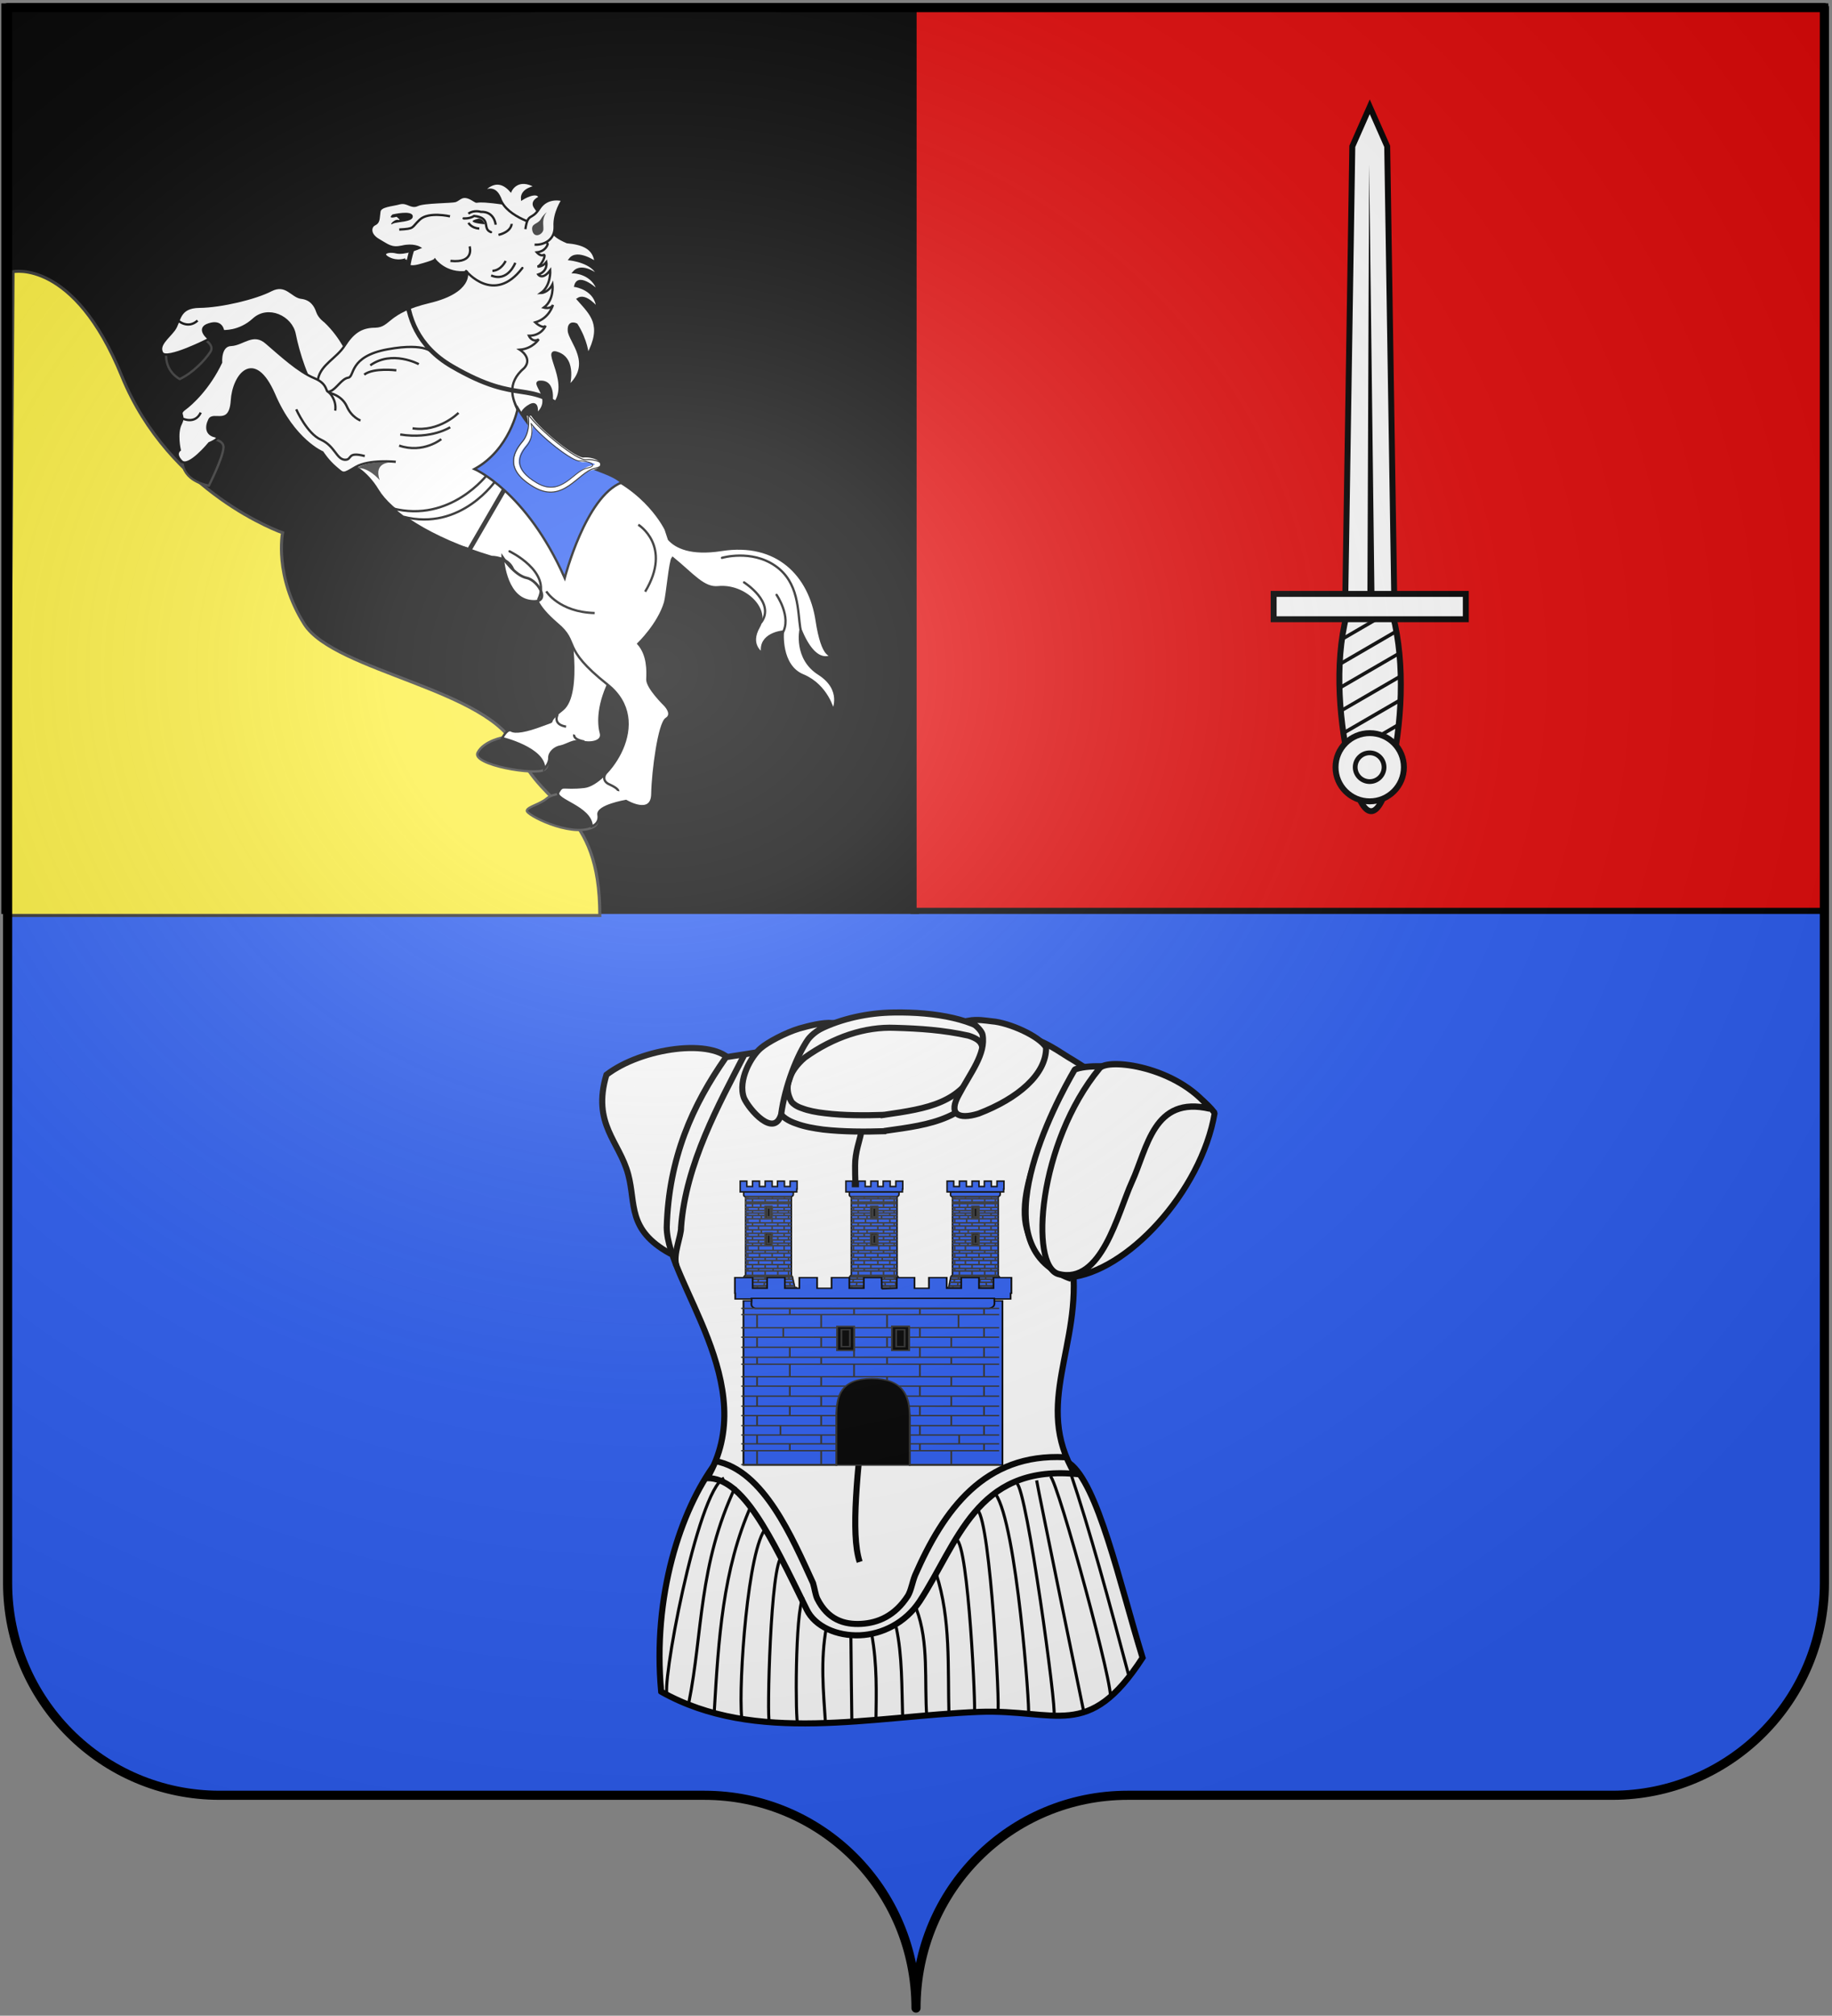 <?xml version="1.0" encoding="UTF-8" standalone="no"?>
<!-- Created with Inkscape (http://www.inkscape.org/) -->

<svg
   xmlns:dc="http://purl.org/dc/elements/1.1/"
   xmlns:cc="http://creativecommons.org/ns#"
   xmlns:rdf="http://www.w3.org/1999/02/22-rdf-syntax-ns#"
   xmlns:svg="http://www.w3.org/2000/svg"
   xmlns="http://www.w3.org/2000/svg"
   xmlns:xlink="http://www.w3.org/1999/xlink"
   version="1.1"
   width="602"
   height="662.1"
   id="svg3045">
  <rect width="100%" height="100%" fill="#808080" stroke="none"/>
  <title
     id="title3385">Blason de Jean-Baptiste-Gabriel Merlin,Baron d'Empire</title>
  <defs
     id="defs3047">
    <linearGradient
       id="linearGradient2893">
      <stop
         id="stop2895"
         style="stop-color:#ffffff;stop-opacity:0.314"
         offset="0" />
      <stop
         id="stop2897"
         style="stop-color:#ffffff;stop-opacity:0.251"
         offset="0.19" />
      <stop
         id="stop2901"
         style="stop-color:#6b6b6b;stop-opacity:0.126"
         offset="0.6" />
      <stop
         id="stop2899"
         style="stop-color:#000000;stop-opacity:0.126"
         offset="1" />
    </linearGradient>
    <radialGradient
       cx="285.2"
       cy="200.4"
       r="300"
       fx="285.2"
       fy="200.4"
       id="radialGradient3092"
       xlink:href="#linearGradient2893"
       gradientUnits="userSpaceOnUse"
       gradientTransform="matrix(1.551,0,0,1.35,-227.9,341.1)" />
  </defs>
  <g
     transform="translate(1,-391.4)"
     id="layer1"
     style="display:inline">
    <path
       d="m 300,1051 c 0,-39 31.2,-69.9 69.6,-69.9 38.5,0 120.8,0 159.2,0 38.5,0 69.7,-31.2 69.7,-69.7 l 0,-517.5 -597,0 0,517.5 c 0,38.5 31.2,69.7 69.65,69.7 38.45,0 120.75,0 159.25,0 38.4,0 69.6,30.9 69.6,69.9 z"
       id="path3365"
       style="fill:#2b5df2;stroke:none" />
    <g
       transform="translate(-36.7,351.2)"
       id="layer1-7">
      <g
         transform="matrix(1.071,0,0,1.071,-248.8,128.7)"
         id="layer8"
         style="stroke:#000000;stroke-width:1.868;stroke-miterlimit:4;stroke-opacity:1;stroke-dasharray:none;display:inline">
        <path
           d="m 451.7,247 c 10.8,-8.3 32.9,-11.4 38.4,-4.1 -19.9,19 -19.5,46.6 -14.8,58.9 l -4.1,0 C 458,294.5 460.8,286.6 458.4,277.6 455.7,267.4 447.2,262.1 451.7,247 z"
           id="path5865"
           style="fill:#ffffff;fill-rule:evenodd;stroke:#000000;stroke-width:1.868;stroke-linecap:butt;stroke-linejoin:miter;stroke-miterlimit:4;stroke-opacity:1;stroke-dasharray:none" />
        <path
           d="m 468.5,436.2 c 29,16.3 64.7,7.5 97.5,6.2 23.9,-0.9 33.5,9.1 50.2,-16.6 -7.1,-23.1 -13.7,-53.4 -22.5,-59.7 l -108.5,0 c -10.8,14.5 -19.4,40.8 -16.7,70.1 z"
           id="path5869"
           style="fill:#ffffff;fill-rule:evenodd;stroke:#000000;stroke-width:1.868;stroke-linecap:butt;stroke-linejoin:miter;stroke-miterlimit:4;stroke-opacity:1;stroke-dasharray:none" />
        <path
           d="m 603.2,247.5 c -8.3,8.9 -31.5,46.8 -8.5,57.3 3,25.3 -12.1,43 0.7,64.6 -30.3,-2.6 -35.9,21.2 -47.6,39.1 -4.4,6.6 -11.5,10.1 -18.3,10.4 -7.1,0.3 -13.8,-2.7 -16.3,-7.8 -11.3,-23.1 -19.6,-40.5 -30.6,-40.4 16.9,-28.6 -12.2,-59.9 -12.4,-76.9 0.6,-21.3 7.9,-37.5 18.2,-52.2 l 24.8,-3.9 12.4,-5.9 c 13.4,-2.2 26.8,-4.5 38.5,0 l 11.7,3.3 c 7.2,0.9 7.4,-0.1 17.6,6.5 3.3,1.9 11.1,7.2 9.8,5.9 z"
           id="path5831"
           style="fill:#ffffff;fill-rule:evenodd;stroke:#000000;stroke-width:1.868;stroke-linecap:butt;stroke-linejoin:miter;stroke-miterlimit:4;stroke-opacity:1;stroke-dasharray:none" />
        <path
           d="m 592.4,364.3 c -24.7,-1.3 -37.2,16.1 -46,36.2 -0.9,2.3 -1.2,4.6 -2.2,6.3 -4,6.2 -9.2,8.3 -14.3,8.6 -5.3,0.3 -10.3,-1.3 -13.5,-7.7 -0.6,-1.3 -0.8,-3.1 -1.3,-4.8 C 508.7,389 500,368.3 485.2,365.5 m -12,-59.9 c -1.2,-3.3 1.5,-9.2 1.4,-11.8 1.4,-19.5 11.8,-38.1 19.4,-52.9 m 105.9,4.1 c -8.1,7.9 -23.2,34.8 -19.2,49.3 1.1,4.1 4,12 13.6,15.3"
           id="path5833"
           style="fill:none;stroke:#000000;stroke-width:1.868;stroke-linecap:butt;stroke-linejoin:miter;stroke-miterlimit:4;stroke-opacity:1;stroke-dasharray:none" />
        <g
           transform="matrix(0.93,0,0,1,40.46,0)"
           id="g5965"
           style="stroke:#000000;stroke-width:1.937;stroke-miterlimit:4;stroke-opacity:1;stroke-dasharray:none">
          <g
             transform="matrix(1.008,0,0,1,-4.367,0)"
             id="g5962"
             style="stroke:#000000;stroke-width:1.93;stroke-miterlimit:4;stroke-opacity:1;stroke-dasharray:none">
            <path
               d="m 596.3,245.4 c 7.1,-2.9 35,0.2 45.8,13.3 -4.4,24.3 -29,49 -47.7,50.4 -29.8,-9.5 -4.2,-53.9 1.9,-63.7 z"
               id="path5938"
               style="fill:#ffffff;fill-rule:evenodd;stroke:#000000;stroke-width:1.93;stroke-linecap:butt;stroke-linejoin:bevel;stroke-miterlimit:4;stroke-opacity:1;stroke-dasharray:none" />
          </g>
          <path
             d="m 604.9,245 c 2.6,-3.2 25.5,-0.7 36.4,12.4 -18.7,-4.1 -20.6,12.1 -25.8,22.6 -4.6,9.4 -10,31.6 -24.2,28.1 -9.6,-2.5 -6.7,-40.2 13.6,-63.1 z"
             id="path5856"
             style="fill:#ffffff;fill-rule:evenodd;stroke:#000000;stroke-width:1.937;stroke-linecap:butt;stroke-linejoin:bevel;stroke-miterlimit:4;stroke-opacity:1;stroke-dasharray:none" />
        </g>
        <path
           d="m 502.9,247.2 c -1,3.4 -0.7,7.2 1.4,10.6 1.2,2.2 3.3,3.4 5.7,4.2 2.4,0.9 5.2,1.4 8.2,1.8 6.1,0.7 13,0.7 18.8,0.5 l 0.1,0 0.1,-0.1 c 7.1,-1 13.5,-1.8 19.2,-4.3 5.7,-2.5 10.5,-6.7 14,-13.9 l 0,0 0,0 c 1.7,-3.8 2.3,-7.2 1.1,-10.1 -6.4,-6 -18.9,-8.2 -31.6,-8 -16.1,0.2 -32.4,7.2 -37,19.3 z M 562.8,235 c 2.5,0.8 3.6,1.7 4,2.8 0.5,1.1 0.5,3 -1,6.1 -2.9,6.2 -6.6,9.3 -11.4,11.4 -4.8,2.1 -10.7,3 -17.6,4 0,0 0,-0.1 -0.1,0 -5.6,0.2 -12.3,0.2 -17.9,-0.5 -2.7,-0.3 -5.2,-0.8 -7,-1.5 -1.9,-0.6 -2.9,-1.5 -3.3,-2 -1.3,-2.3 -1.5,-4.4 -0.8,-6.7 0.7,-2.3 2.3,-4.7 4.9,-6.9 8.8,-6.3 18.5,-9.5 27.7,-9.1 7.4,0.2 14.9,0.7 22.5,2.4 z"
           id="path5850"
           style="fill:#ffffff;fill-opacity:1;fill-rule:evenodd;stroke:#000000;stroke-width:1.868;stroke-linecap:butt;stroke-linejoin:miter;stroke-miterlimit:4;stroke-opacity:1;stroke-dasharray:none" />
        <path
           d="m 521.2,231.1 c -4.4,1.7 -6.5,3.6 -7.6,5 -3.3,4.7 -7.1,14.2 -8.3,23.1 -2.2,7.2 -9.8,-1.5 -11.4,-5.1 -2,-5.5 2.3,-12.9 5.2,-15.3 2.1,-1.8 7.5,-4.7 11.8,-6 2.9,-0.8 6.9,-1.9 10.3,-1.7 z m 41.6,-0.7 c 2.9,1.6 4.2,3.6 4.3,4.3 1.1,5.9 -3.8,11.8 -7.2,18.3 -3.4,6 -0.4,7.9 6,5.9 12,-4.6 20.8,-12 20.7,-20.3 -2.1,-3.5 -11.4,-7.6 -16.6,-8 -1.8,-0.2 -4.5,-0.7 -7.2,-0.2 z"
           id="path5835"
           style="fill:#ffffff;fill-rule:evenodd;stroke:#000000;stroke-width:1.868;stroke-linecap:butt;stroke-linejoin:miter;stroke-miterlimit:4;stroke-opacity:1;stroke-dasharray:none" />
        <path
           d="m 529.8,265 c -0.4,2.2 -1.8,5.7 -1.8,9.8 -0.1,13.9 3.1,35.4 3.8,41.7 1.5,14.1 -1.1,33.3 -1.1,33.3 -1.8,18.3 -4.2,37.8 -1.3,46.6"
           id="path5839"
           style="fill:none;stroke:#000000;stroke-width:1.868;stroke-linecap:butt;stroke-linejoin:miter;stroke-miterlimit:4;stroke-opacity:1;stroke-dasharray:none" />
        <path
           d="m 540.6,416.4 c 1.9,8.7 1.7,18.4 2,28 m 4.2,-33.6 c 3.9,10.4 2.4,22.1 3.2,33.3 m 2.9,-44 c 4.5,13.8 3.5,28.7 3.9,43.3 m 2.3,-53.8 c 3.7,1.3 6,52.9 5.5,53.2 m 1,-62.3 c 4,3.9 6.9,61.9 6.2,61.6 m -0.7,-66.5 c 6.5,9.1 10.6,66.8 10.1,67.2 m -3.6,-70.5 c 3.1,1.7 12.4,70.4 11.4,70.8 m -5.3,-71.7 c 0.7,4.2 14.4,70.7 14.4,70.7 m -10.2,-72 c 2.4,1.8 20.3,67.7 18.3,68.1 m -12.1,-69.1 c 5.9,17.5 11.9,39.6 17.9,62.3 m -78.9,-12.8 c 1.7,9.4 1.4,17.9 1.3,26.4 m -7.7,-26.4 c 0,3.6 0.3,26.4 0.3,26.4 m -7.8,-28.6 c -1.9,10.3 -0.9,19.8 -0.3,29.3 m -6.8,-38.5 c -2.6,4.3 -2.4,38.8 -1.7,38.8 m -4.8,-51.2 c -3.6,1.3 -4.7,50.6 -3.9,50.6 m -1,-59.4 c -5.6,5.9 -8.5,47.5 -7.5,58.1 m 3,-65.2 c -8.9,19.9 -10.1,41.6 -11.4,63.2 m 6.5,-68.8 c -11.4,24.1 -10,44.8 -14.3,66.2 m 10.8,-68.8 c -8.3,3.8 -19.8,66 -17.3,66.9"
           id="path5871"
           style="fill:none;stroke:#000000;stroke-width:0.934;stroke-linecap:butt;stroke-linejoin:miter;stroke-miterlimit:4;stroke-opacity:1;stroke-dasharray:none" />
      </g>
    </g>
    <g
       transform="matrix(0.206,0,0,0.206,109.1,565.1)"
       id="g8335"
       style="stroke-width:2.431;stroke-miterlimit:4;stroke-dasharray:none">
      <g
         transform="matrix(0.504,0,0,0.504,173.3,611.3)"
         id="g7549"
         style="stroke-width:4.824;stroke-miterlimit:4;stroke-dasharray:none">
        <path
           d="m 1290,881.9 0,266.1 -5,5 -7,35 -4,0 0,22 -1,4 1,0 0,2 177,0 0,-2 1,0 -1,-4 0,-22 -5,0 -8,-35 -3,-3 0,-268.1 -145,0 z"
           id="path7551"
           style="fill:#2b5df2;fill-opacity:1;stroke:#000000;stroke-width:4.824;stroke-miterlimit:4;stroke-opacity:1;stroke-dasharray:none" />
        <path
           d="m 1284,884.9 157,0 c 0,9 2,12 -7,15 l -145,0 c -8,-2 -4,-8 -5,-15 z"
           id="path7553"
           style="fill:#2b5df2;fill-opacity:1;stroke:#000000;stroke-width:4.824;stroke-miterlimit:4;stroke-opacity:1;stroke-dasharray:none" />
        <path
           d="m 1273,850.9 0,25 0,0 0,9 179,0 0,-9 1,0 0,-25 -22,0 0,17 -18,0 0,-17 -22,0 0,17 -17,0 0,-17 -22,0 0,17 -18,0 0,-17 -22,0 0,17 -18,0 0,-17 -21,0 z"
           id="path7555"
           style="fill:#2b5df2;fill-opacity:1;stroke:#000000;stroke-width:4.824;stroke-miterlimit:4;stroke-opacity:1;stroke-dasharray:none" />
        <path
           d="m 1290,1070 144,0 m -145,9 146,0 m -146,13 145,0 m -145,10 145,0 m -145,13 145,0 m -145,12 146,0 m -145,8 145,0 m -145,14 145,0 m -150,5 153,0 m -154,7 156,0 m -159,10 161,0 m -162,11 165,0 m -171,6 177,0 m -176,11 177,0 m -177,17 176,0 m -154,-67 -4,5 m 4,7 -2,10 m -3,11 -1,6 m 6,11 0,17 m 0,-89 0,8 m 0,-33 0,13 m 0,-36 0,13 m 34,57 -2,5 m 2,7 -2,10 m -1,11 -1,6 m 4,11 0,17 m 0,-89 0,8 m 0,-33 0,13 m 3,-36 0,13 m -22,43 0,14 m -2,5 -2,7 m 0,10 -2,11 m 6,6 0,11 m 0,-84 0,12 m 0,-35 0,10 m 0,-32 0,9 m 40,56 0,14 m 0,5 -1,7 m -1,10 -2,11 m 4,6 0,11 m 0,-84 0,12 m 0,-35 0,10 m 0,-32 0,9 m 60,70 5,5 m -5,7 3,10 m -3,11 2,6 m -2,11 0,17 m 0,-89 0,8 m 0,-33 0,13 m 0,-36 0,13 m -38,57 3,5 m 0,7 1,10 m 1,11 1,6 m -6,11 0,17 m 3,-89 0,8 m -3,-33 0,13 m 0,-36 0,13 m 52,43 0,14 m 0,5 2,7 m 1,10 3,11 m -6,6 0,11 m 0,-84 0,12 m 0,-35 0,10 m 0,-32 0,9 m -34,56 0,14 m 2,5 2,7 m 0,10 2,11 m -6,6 0,11 m 0,-84 0,12 m -4,-35 0,10 m 4,-32 0,9 m -103,-32 145,0 m -145,-147.1 146,0 m -146,7 146,0 m -146,10 145,0 m -145,5 145,0 m -145,12 145,0 m -145,10 145,0 m -145,8 145,0 m -145,8 146,0 m -145,10 145,0 m -146,13 146,0 m -146,10 146,0 m -146,12.1 145,0 m -145,11 146,0 m -146,10 146,0 m -146,11 146,0 m -138,-137.1 0,7 m 0,10 0,5 m 0,12 0,10 m 0,8 0,8 m 0,10 0,13 m 0,10 0,12.1 m 0,11 0,10 m 0,11 0,10 m 0,7 0,15 m 34,-169.1 0,7 m 0,10 0,5 m 0,12 0,10 m 0,8 0,8 m 4,10 0,13 m -4,10 0,12.1 m 0,11 0,10 m 0,11 0,10 m 0,7 0,15 m -19,-162.1 0,10 m 0,5 0,12 m 0,10 0,8 m 0,8 0,10 m 0,13 0,10 m 0,12.1 0,11 m 0,10 0,11 m 0,10 0,7 m 40,-147.1 0,10 m -14,5 0,12 m 14,10 0,8 m -12,8 0,10 m 12,13 0,10 m -12,12.1 0,11 m 12,10 0,11 m -13,10 0,7 m 74,-154.1 0,7 m -1,10 0,5 m 0,12 0,10 m 0,8 0,8 m 0,10 0,13 m 0,10 0,12.1 m 0,11 0,10 m 0,11 0,10 m 0,7 0,15 m -37,-169.1 0,7 m -1,10 0,5 m 0,12 0,10 m 0,8 0,8 m 0,10 0,13 m 0,10 0,12.1 m 0,11 0,10 m 0,11 0,10 m 3,7 0,15 m 49,-162.1 0,10 m 0,5 0,12 m 0,10 0,8 m 0,8 0,10 m 0,13 0,10 m 0,12.1 0,11 m 0,10 0,11 m 0,10 0,7 m -34,-147.1 0,10 m 0,5 0,12 m 0,10 0,8 m -6,8 0,10 m 6,13 0,10 m 0,12.1 0,11 m 0,10 0,11 m 0,10 0,7 m -102,1 144,0"
           id="path7557"
           style="fill:#fffffd;fill-opacity:1;fill-rule:evenodd;stroke:#313131;stroke-width:4.824;stroke-linecap:butt;stroke-linejoin:miter;stroke-miterlimit:4;stroke-opacity:1;stroke-dasharray:none" />
        <path
           d="m 1352,930.9 0,38 21,0 0,-38 -21,0 z"
           id="path7559"
           style="fill:#000000;fill-opacity:1;stroke:#313131;stroke-width:4.824;stroke-miterlimit:4;stroke-opacity:1;stroke-dasharray:none" />
        <path
           d="m 1352,930.9 0,38 21,0 0,-38 -21,0 z m 6,5 10,0 0,28 -10,0 0,-28 z"
           id="path7561"
           style="fill:#000000;fill-opacity:1;stroke:#313131;stroke-width:4.824;stroke-miterlimit:4;stroke-opacity:1;stroke-dasharray:none" />
        <path
           d="m 1352,1015 0,39 21,0 0,-39 -21,0 z"
           id="path7563"
           style="fill:#000000;fill-opacity:1;stroke:#313131;stroke-width:4.824;stroke-miterlimit:4;stroke-opacity:1;stroke-dasharray:none" />
        <path
           d="m 1352,1015 0,39 21,0 0,-39 -21,0 z m 6,6 10,0 0,27 -10,0 0,-27 z"
           id="path7565"
           style="fill:#000000;fill-opacity:1;stroke:#313131;stroke-width:4.824;stroke-miterlimit:4;stroke-opacity:1;stroke-dasharray:none" />
      </g>
      <g
         transform="matrix(0.504,0,0,0.504,4.7,611.3)"
         id="g7531"
         style="stroke-width:4.824;stroke-miterlimit:4;stroke-dasharray:none">
        <path
           d="m 1290,881.9 0,266.1 -5,5 -7,35 -4,0 0,22 -1,4 1,0 0,2 177,0 0,-2 1,0 -1,-4 0,-22 -5,0 -8,-35 -3,-3 0,-268.1 -145,0 z"
           id="path7533"
           style="fill:#2b5df2;fill-opacity:1;stroke:#000000;stroke-width:4.824;stroke-miterlimit:4;stroke-opacity:1;stroke-dasharray:none" />
        <path
           d="m 1284,884.9 157,0 c 0,9 2,12 -7,15 l -145,0 c -8,-2 -4,-8 -5,-15 z"
           id="path7535"
           style="fill:#2b5df2;fill-opacity:1;stroke:#000000;stroke-width:4.824;stroke-miterlimit:4;stroke-opacity:1;stroke-dasharray:none" />
        <path
           d="m 1273,850.9 0,25 0,0 0,9 179,0 0,-9 1,0 0,-25 -22,0 0,17 -18,0 0,-17 -22,0 0,17 -17,0 0,-17 -22,0 0,17 -18,0 0,-17 -22,0 0,17 -18,0 0,-17 -21,0 z"
           id="path7537"
           style="fill:#2b5df2;fill-opacity:1;stroke:#000000;stroke-width:4.824;stroke-miterlimit:4;stroke-opacity:1;stroke-dasharray:none" />
        <path
           d="m 1290,1070 144,0 m -145,9 146,0 m -146,13 145,0 m -145,10 145,0 m -145,13 145,0 m -145,12 146,0 m -145,8 145,0 m -145,14 145,0 m -150,5 153,0 m -154,7 156,0 m -159,10 161,0 m -162,11 165,0 m -171,6 177,0 m -176,11 177,0 m -177,17 176,0 m -154,-67 -4,5 m 4,7 -2,10 m -3,11 -1,6 m 6,11 0,17 m 0,-89 0,8 m 0,-33 0,13 m 0,-36 0,13 m 34,57 -2,5 m 2,7 -2,10 m -1,11 -1,6 m 4,11 0,17 m 0,-89 0,8 m 0,-33 0,13 m 3,-36 0,13 m -22,43 0,14 m -2,5 -2,7 m 0,10 -2,11 m 6,6 0,11 m 0,-84 0,12 m 0,-35 0,10 m 0,-32 0,9 m 40,56 0,14 m 0,5 -1,7 m -1,10 -2,11 m 4,6 0,11 m 0,-84 0,12 m 0,-35 0,10 m 0,-32 0,9 m 60,70 5,5 m -5,7 3,10 m -3,11 2,6 m -2,11 0,17 m 0,-89 0,8 m 0,-33 0,13 m 0,-36 0,13 m -38,57 3,5 m 0,7 1,10 m 1,11 1,6 m -6,11 0,17 m 3,-89 0,8 m -3,-33 0,13 m 0,-36 0,13 m 52,43 0,14 m 0,5 2,7 m 1,10 3,11 m -6,6 0,11 m 0,-84 0,12 m 0,-35 0,10 m 0,-32 0,9 m -34,56 0,14 m 2,5 2,7 m 0,10 2,11 m -6,6 0,11 m 0,-84 0,12 m -4,-35 0,10 m 4,-32 0,9 m -103,-32 145,0 m -145,-147.1 146,0 m -146,7 146,0 m -146,10 145,0 m -145,5 145,0 m -145,12 145,0 m -145,10 145,0 m -145,8 145,0 m -145,8 146,0 m -145,10 145,0 m -146,13 146,0 m -146,10 146,0 m -146,12.1 145,0 m -145,11 146,0 m -146,10 146,0 m -146,11 146,0 m -138,-137.1 0,7 m 0,10 0,5 m 0,12 0,10 m 0,8 0,8 m 0,10 0,13 m 0,10 0,12.1 m 0,11 0,10 m 0,11 0,10 m 0,7 0,15 m 34,-169.1 0,7 m 0,10 0,5 m 0,12 0,10 m 0,8 0,8 m 4,10 0,13 m -4,10 0,12.1 m 0,11 0,10 m 0,11 0,10 m 0,7 0,15 m -19,-162.1 0,10 m 0,5 0,12 m 0,10 0,8 m 0,8 0,10 m 0,13 0,10 m 0,12.1 0,11 m 0,10 0,11 m 0,10 0,7 m 40,-147.1 0,10 m -14,5 0,12 m 14,10 0,8 m -12,8 0,10 m 12,13 0,10 m -12,12.1 0,11 m 12,10 0,11 m -13,10 0,7 m 74,-154.1 0,7 m -1,10 0,5 m 0,12 0,10 m 0,8 0,8 m 0,10 0,13 m 0,10 0,12.1 m 0,11 0,10 m 0,11 0,10 m 0,7 0,15 m -37,-169.1 0,7 m -1,10 0,5 m 0,12 0,10 m 0,8 0,8 m 0,10 0,13 m 0,10 0,12.1 m 0,11 0,10 m 0,11 0,10 m 3,7 0,15 m 49,-162.1 0,10 m 0,5 0,12 m 0,10 0,8 m 0,8 0,10 m 0,13 0,10 m 0,12.1 0,11 m 0,10 0,11 m 0,10 0,7 m -34,-147.1 0,10 m 0,5 0,12 m 0,10 0,8 m -6,8 0,10 m 6,13 0,10 m 0,12.1 0,11 m 0,10 0,11 m 0,10 0,7 m -102,1 144,0"
           id="path7539"
           style="fill:#fffffd;fill-opacity:1;fill-rule:evenodd;stroke:#313131;stroke-width:4.824;stroke-linecap:butt;stroke-linejoin:miter;stroke-miterlimit:4;stroke-opacity:1;stroke-dasharray:none" />
        <path
           d="m 1352,930.9 0,38 21,0 0,-38 -21,0 z"
           id="path7541"
           style="fill:#000000;fill-opacity:1;stroke:#313131;stroke-width:4.824;stroke-miterlimit:4;stroke-opacity:1;stroke-dasharray:none" />
        <path
           d="m 1352,930.9 0,38 21,0 0,-38 -21,0 z m 6,5 10,0 0,28 -10,0 0,-28 z"
           id="path7543"
           style="fill:#000000;fill-opacity:1;stroke:#313131;stroke-width:4.824;stroke-miterlimit:4;stroke-opacity:1;stroke-dasharray:none" />
        <path
           d="m 1352,1015 0,39 21,0 0,-39 -21,0 z"
           id="path7545"
           style="fill:#000000;fill-opacity:1;stroke:#313131;stroke-width:4.824;stroke-miterlimit:4;stroke-opacity:1;stroke-dasharray:none" />
        <path
           d="m 1352,1015 0,39 21,0 0,-39 -21,0 z m 6,6 10,0 0,27 -10,0 0,-27 z"
           id="path7547"
           style="fill:#000000;fill-opacity:1;stroke:#313131;stroke-width:4.824;stroke-miterlimit:4;stroke-opacity:1;stroke-dasharray:none" />
      </g>
      <g
         transform="matrix(0.504,0,0,0.504,334.7,611.3)"
         id="g7521"
         style="stroke-width:4.824;stroke-miterlimit:4;stroke-dasharray:none">
        <path
           d="m 1290,881.9 0,266.1 -5,5 -7,35 -4,0 0,22 -1,4 1,0 0,2 177,0 0,-2 1,0 -1,-4 0,-22 -5,0 -8,-35 -3,-3 0,-268.1 -145,0 z"
           id="path4222"
           style="fill:#2b5df2;fill-opacity:1;stroke:#000000;stroke-width:4.824;stroke-miterlimit:4;stroke-opacity:1;stroke-dasharray:none" />
        <path
           d="m 1284,884.9 157,0 c 0,9 2,12 -7,15 l -145,0 c -8,-2 -4,-8 -5,-15 z"
           id="path4224"
           style="fill:#2b5df2;fill-opacity:1;stroke:#000000;stroke-width:4.824;stroke-miterlimit:4;stroke-opacity:1;stroke-dasharray:none" />
        <path
           d="m 1273,850.9 0,25 0,0 0,9 179,0 0,-9 1,0 0,-25 -22,0 0,17 -18,0 0,-17 -22,0 0,17 -17,0 0,-17 -22,0 0,17 -18,0 0,-17 -22,0 0,17 -18,0 0,-17 -21,0 z"
           id="path4226"
           style="fill:#2b5df2;fill-opacity:1;stroke:#000000;stroke-width:4.824;stroke-miterlimit:4;stroke-opacity:1;stroke-dasharray:none" />
        <path
           d="m 1290,1070 144,0 m -145,9 146,0 m -146,13 145,0 m -145,10 145,0 m -145,13 145,0 m -145,12 146,0 m -145,8 145,0 m -145,14 145,0 m -150,5 153,0 m -154,7 156,0 m -159,10 161,0 m -162,11 165,0 m -171,6 177,0 m -176,11 177,0 m -177,17 176,0 m -154,-67 -4,5 m 4,7 -2,10 m -3,11 -1,6 m 6,11 0,17 m 0,-89 0,8 m 0,-33 0,13 m 0,-36 0,13 m 34,57 -2,5 m 2,7 -2,10 m -1,11 -1,6 m 4,11 0,17 m 0,-89 0,8 m 0,-33 0,13 m 3,-36 0,13 m -22,43 0,14 m -2,5 -2,7 m 0,10 -2,11 m 6,6 0,11 m 0,-84 0,12 m 0,-35 0,10 m 0,-32 0,9 m 40,56 0,14 m 0,5 -1,7 m -1,10 -2,11 m 4,6 0,11 m 0,-84 0,12 m 0,-35 0,10 m 0,-32 0,9 m 60,70 5,5 m -5,7 3,10 m -3,11 2,6 m -2,11 0,17 m 0,-89 0,8 m 0,-33 0,13 m 0,-36 0,13 m -38,57 3,5 m 0,7 1,10 m 1,11 1,6 m -6,11 0,17 m 3,-89 0,8 m -3,-33 0,13 m 0,-36 0,13 m 52,43 0,14 m 0,5 2,7 m 1,10 3,11 m -6,6 0,11 m 0,-84 0,12 m 0,-35 0,10 m 0,-32 0,9 m -34,56 0,14 m 2,5 2,7 m 0,10 2,11 m -6,6 0,11 m 0,-84 0,12 m -4,-35 0,10 m 4,-32 0,9 m -103,-32 145,0 m -145,-147.1 146,0 m -146,7 146,0 m -146,10 145,0 m -145,5 145,0 m -145,12 145,0 m -145,10 145,0 m -145,8 145,0 m -145,8 146,0 m -145,10 145,0 m -146,13 146,0 m -146,10 146,0 m -146,12.1 145,0 m -145,11 146,0 m -146,10 146,0 m -146,11 146,0 m -138,-137.1 0,7 m 0,10 0,5 m 0,12 0,10 m 0,8 0,8 m 0,10 0,13 m 0,10 0,12.1 m 0,11 0,10 m 0,11 0,10 m 0,7 0,15 m 34,-169.1 0,7 m 0,10 0,5 m 0,12 0,10 m 0,8 0,8 m 4,10 0,13 m -4,10 0,12.1 m 0,11 0,10 m 0,11 0,10 m 0,7 0,15 m -19,-162.1 0,10 m 0,5 0,12 m 0,10 0,8 m 0,8 0,10 m 0,13 0,10 m 0,12.1 0,11 m 0,10 0,11 m 0,10 0,7 m 40,-147.1 0,10 m -14,5 0,12 m 14,10 0,8 m -12,8 0,10 m 12,13 0,10 m -12,12.1 0,11 m 12,10 0,11 m -13,10 0,7 m 74,-154.1 0,7 m -1,10 0,5 m 0,12 0,10 m 0,8 0,8 m 0,10 0,13 m 0,10 0,12.1 m 0,11 0,10 m 0,11 0,10 m 0,7 0,15 m -37,-169.1 0,7 m -1,10 0,5 m 0,12 0,10 m 0,8 0,8 m 0,10 0,13 m 0,10 0,12.1 m 0,11 0,10 m 0,11 0,10 m 3,7 0,15 m 49,-162.1 0,10 m 0,5 0,12 m 0,10 0,8 m 0,8 0,10 m 0,13 0,10 m 0,12.1 0,11 m 0,10 0,11 m 0,10 0,7 m -34,-147.1 0,10 m 0,5 0,12 m 0,10 0,8 m -6,8 0,10 m 6,13 0,10 m 0,12.1 0,11 m 0,10 0,11 m 0,10 0,7 m -102,1 144,0"
           id="path4228"
           style="fill:#fffffd;fill-opacity:1;fill-rule:evenodd;stroke:#313131;stroke-width:4.824;stroke-linecap:butt;stroke-linejoin:miter;stroke-miterlimit:4;stroke-opacity:1;stroke-dasharray:none" />
        <path
           d="m 1352,930.9 0,38 21,0 0,-38 -21,0 z"
           id="path4230"
           style="fill:#000000;fill-opacity:1;stroke:#313131;stroke-width:4.824;stroke-miterlimit:4;stroke-opacity:1;stroke-dasharray:none" />
        <path
           d="m 1352,930.9 0,38 21,0 0,-38 -21,0 z m 6,5 10,0 0,28 -10,0 0,-28 z"
           id="path4232"
           style="fill:#000000;fill-opacity:1;stroke:#313131;stroke-width:4.824;stroke-miterlimit:4;stroke-opacity:1;stroke-dasharray:none" />
        <path
           d="m 1352,1015 0,39 21,0 0,-39 -21,0 z"
           id="path4234"
           style="fill:#000000;fill-opacity:1;stroke:#313131;stroke-width:4.824;stroke-miterlimit:4;stroke-opacity:1;stroke-dasharray:none" />
        <path
           d="m 1352,1015 0,39 21,0 0,-39 -21,0 z m 6,6 10,0 0,27 -10,0 0,-27 z"
           id="path4236"
           style="fill:#000000;fill-opacity:1;stroke:#313131;stroke-width:4.824;stroke-miterlimit:4;stroke-opacity:1;stroke-dasharray:none" />
      </g>
      <g
         transform="matrix(1.3,0,0,1,-257.5,0)"
         id="g7508"
         style="stroke-width:2.132;stroke-miterlimit:4;stroke-dasharray:none">
        <path
           d="m 869,1212 18.3,-1 0,-17 21.8,0 0,17 17.7,0 0,-17 21.8,0 0,17 17.8,0 0,-17 21.8,0 0,17 17.8,0 0,-17 22,0 0,25 -1,0 0,9 -337.9,0 0,-9 -0.4,0 0,-25 21.8,0 0,17 17.7,0 0,-17 21.8,0 0,17 17.8,0 0,-17 21.8,0 0,17 17.7,0 0,-17 21.8,0 0,17 17.8,0 0,-17 21.8,0 0.3,18 z"
           id="path4244"
           style="fill:#2b5df2;fill-opacity:1;stroke:#000000;stroke-width:2.132;stroke-miterlimit:4;stroke-opacity:1;stroke-dasharray:none" />
        <path
           d="m 699.2,1231 0,262 114.1,0 0,-77 c 0,-26 14.6,-47 43.9,-47 29,0 45.9,21 45.9,47 l 0,77 113.9,0 0,-262 z"
           id="rect4299"
           style="fill:#2b5df2;fill-opacity:1;stroke:#000000;stroke-width:2.132;stroke-miterlimit:4;stroke-opacity:1;stroke-dasharray:none" />
        <path
           d="m 709.1,1227 297.9,0 c 0,9 2,13 -6,16 l -287.2,0 c -7.7,-3 -3.7,-9 -4.7,-16 z"
           id="path4242"
           style="fill:#2b5df2;fill-opacity:1;stroke:#000000;stroke-width:2.132;stroke-miterlimit:4;stroke-opacity:1;stroke-dasharray:none" />
        <path
           d="m 900.8,1445 112.2,0 m -112.2,-15 112.2,0 m -113,40 113,0 m -112.7,-11 112.7,0 m -112.7,33 112.7,0 m -112.7,-78 112.7,0 m -117,-15 117,0 m -126.2,-16 126.2,0 m -316.5,-140 316.5,0 m -316.5,10 316.5,0 m -316.5,21 316.5,0 m -316.5,15 316.5,0 m -316.5,16 316.5,0 m -316.5,16 316.5,0 m -316.5,11 316.5,0 m -316.5,20 316.5,0 m -316.5,15 316.5,0 m -316.5,16 130.2,0 m -130.2,16 124.3,0 m -124.3,15 119.4,0 m -119.4,16 118.9,0 m -118.9,15 118.5,0 m -118.5,14 119.4,0 m -119.4,11 118.9,0 m -118.9,22 118.9,0 m -99.5,-203 0,16 m 0,16 0,11 m 0,20 0,15 m 0,16 0,16 m 0,15 0,16 m 0,15 0,14 m 0,11 0,22 m 0,-239 0,21 m 78.7,15 0,16 m 0,16 0,11 m 0,20 0,15 m 0,16 0,16 m 0,15 0,16 m 0,15 0,14 m 0,11 0,22 m 0,-239 0,21 m -46.5,0 0,15 m 8,16 0,16 m 0,11 0,20 m 0,15 0,16 m 0,16 0,15 m -11.5,16 0,15 m 11.5,14 0,11 m 0,-227 0,10 m 78.8,21 0,15 m 0,16 0,16 m 0,11 0,20 m 0,15 0,11 m 0,-135 0,10 m 119.3,36 0,16 m 0,16 0,11 m 0,20 0,15 m 0,16 0,16 m 0,15 0,16 m 9.7,15 0,14 m -9.7,11 0,22 m 8.9,-239 0,21 m -87.7,15 0,16 m 0,16 0,11 m 0,20 0,15 m 0,-114 0,21 m 119,0 0,15 m 0,16 0,16 m 0,11 0,20 m 0,15 0,16 m 0,16 0,15 m 0,16 0,15 m 0,14 0,11 m 0,-227 0,10 m -78.7,21 0,15 m 0,16 0,16 m 0,11 0,20 m 0,15 0,16 m 0,16 0,15 m 0,16 0,15 m 0,14 0,11 m 0,-227 0,10"
           id="path10111"
           style="fill:#fffffd;fill-opacity:1;fill-rule:evenodd;stroke:#313131;stroke-width:2.132;stroke-linecap:butt;stroke-linejoin:miter;stroke-miterlimit:4;stroke-opacity:1;stroke-dasharray:none" />
        <path
           d="m 814.1,1272 0,38 20.9,0 0,-38 -20.9,0 z"
           id="path4248"
           style="fill:#000000;fill-opacity:1;stroke:#313131;stroke-width:2.132;stroke-miterlimit:4;stroke-opacity:1;stroke-dasharray:none" />
        <path
           d="m 814.1,1272 0,38 20.9,0 0,-38 -20.9,0 z m 5.3,5 10.4,0 0,27 -10.4,0 0,-27 z"
           id="path4250"
           style="fill:#000000;fill-opacity:1;stroke:#313131;stroke-width:2.132;stroke-miterlimit:4;stroke-opacity:1;stroke-dasharray:none" />
        <path
           d="m 881.4,1272 0,38 20.9,0 0,-38 -20.9,0 z"
           id="path4252"
           style="fill:#000000;fill-opacity:1;stroke:#313131;stroke-width:2.132;stroke-miterlimit:4;stroke-opacity:1;stroke-dasharray:none" />
        <path
           d="m 881.4,1272 0,38 20.9,0 0,-38 -20.9,0 z m 5.2,5 10.4,0 0,27 -10.4,0 0,-27 z"
           id="path4254"
           style="fill:#000000;fill-opacity:1;stroke:#313131;stroke-width:2.132;stroke-miterlimit:4;stroke-opacity:1;stroke-dasharray:none" />
        <path
           d="m 881.4,1272 0,38 20.9,0 0,-38 -20.9,0 z"
           id="path4293"
           style="fill:#000000;fill-opacity:1;stroke:#313131;stroke-width:2.132;stroke-miterlimit:4;stroke-opacity:1;stroke-dasharray:none" />
        <path
           d="m 881.4,1272 0,38 20.9,0 0,-38 -20.9,0 z m 5.2,5 10.4,0 0,27 -10.4,0 0,-27 z"
           id="path4295"
           style="fill:#000000;fill-opacity:1;stroke:#313131;stroke-width:2.132;stroke-miterlimit:4;stroke-opacity:1;stroke-dasharray:none" />
        <path
           d="m 903.2,1493 -18.1,0 -53.8,0 -18.1,0 0,-78 c 0,-33 5.8,-60 43.6,-60 37.8,0 46.4,27 46.4,60 z"
           id="path5271-1"
           style="fill:#000000;fill-opacity:1;stroke:#313131;stroke-width:2.132;stroke-miterlimit:4;stroke-opacity:1;stroke-dasharray:none" />
      </g>
    </g>
  </g>
  <g
     transform="translate(1,-391.4)"
     id="layer2"
     style="display:inline">
    <path
       d="m 1.429,2.1 299.571,0 0,297.1 -299.571,0 z"
       transform="translate(-1,391.4)"
       id="path3497"
       style="fill:#000000;stroke:#000000;stroke-width:2;stroke-linecap:butt;stroke-linejoin:miter;stroke-miterlimit:4;stroke-opacity:1;stroke-dasharray:none" />
    <path
       d="m 299.2,393.5 299.6,0 0,297.1 -299.6,0 z"
       id="path4267"
       style="fill:#e20909;stroke:#000000;stroke-width:2;stroke-linecap:butt;stroke-linejoin:miter;stroke-miterlimit:4;stroke-opacity:1;stroke-dasharray:none" />
    <g
       transform="matrix(0.39,0,0,-0.389,343.7,734.1)"
       id="g23467"
       style="display:inline">
      <g
         id="g13414">
        <path
           d="m 254.8,227.2 c 10.2,-41.6 23.2,-41.6 32.9,0 9.7,41.6 12.7,92.8 2,134.4 -10.7,41.7 -28.2,41.7 -38.9,0 -10.7,-41.6 -6.2,-92.8 4,-134.4 z"
           id="rect4549"
           style="fill:#ffffff;fill-opacity:1;fill-rule:nonzero;stroke:#000000;stroke-width:5;stroke-miterlimit:4;stroke-opacity:1;stroke-dasharray:none" />
        <g
           transform="translate(5.076,0)"
           id="g4551">
          <path
             d="m 244.5,371.6 41.4,0 -6,385.8 -14.7,33.4 -14.7,-33.4 -6,-385.8 z"
             id="rect2770"
             style="fill:#ffffff;fill-opacity:1;fill-rule:nonzero;stroke:#000000;stroke-width:5;stroke-miterlimit:4;stroke-opacity:1" />
          <path
             d="m 263.2,375.1 1.5,367 4.5,-367 -6,0 z"
             id="path2773"
             style="fill:#000000;fill-opacity:1;fill-rule:evenodd;stroke:none" />
        </g>
        <path
           d="m 259.3,206.7 c -0.4,1 -0.8,1.9 -1.1,2.8 l 31.3,18.3 c -0.3,-1.3 -0.6,-2.7 -1,-4 l -29.2,-17.1 z m -5.5,16.8 c -0.3,1 -0.5,2 -0.8,3 l 41,24 c -0.2,-1.3 -0.4,-2.6 -0.7,-3.9 l -39.5,-23.1 z m -4.2,17.6 c -0.2,1 -0.4,2.1 -0.6,3.1 l 47.8,27.9 c -0.1,-1.3 -0.2,-2.5 -0.3,-3.7 l -46.9,-27.3 z m -3.3,18.1 c -0.1,1.1 -0.3,2.1 -0.5,3.2 l 52.4,30.5 c 0,-1.2 -0.1,-2.4 -0.1,-3.6 l -51.8,-30.1 z m -2.3,18.7 c -0.1,1 -0.2,2.1 -0.3,3.2 l 54.4,31.7 c 0.1,-1.1 0.1,-2.2 0.1,-3.4 L 244,277.9 z m -1.3,19.2 c 0,1.1 0,2.3 -0.1,3.4 l 54.2,31.5 c 0.1,-1 0.2,-2.1 0.3,-3.2 l -54.4,-31.7 z m 0,20 c 0.1,1.2 0.1,2.4 0.1,3.5 l 51.3,29.9 c 0.1,-0.4 0.2,-0.8 0.2,-1.1 0.2,-0.7 0.3,-1.4 0.4,-2 l -52,-30.3 z m 1.5,20.9 c 0.2,1.2 0.4,2.5 0.6,3.7 l 45.1,26.4 c 0.3,-1 0.6,-2 0.9,-3 L 244.2,338 z"
           id="path16111"
           style="fill:#000000;fill-opacity:1;fill-rule:nonzero;stroke:none" />
        <rect
           width="161.9"
           height="21.38"
           x="189.3"
           y="358.1"
           id="rect1882"
           style="fill:#ffffff;fill-opacity:1;fill-rule:nonzero;stroke:#000000;stroke-width:5;stroke-miterlimit:4;stroke-opacity:1;stroke-dasharray:none" />
        <g
           transform="translate(0,4)"
           id="g5445"
           style="fill:#ffffff">
          <path
             d="m 317.7,37.92 c 0,15.91 -12.9,28.8 -28.8,28.8 -15.9,0 -28.8,-12.89 -28.8,-28.8 0,-15.9 12.9,-28.796 28.8,-28.796 15.9,0 28.8,12.896 28.8,28.796 l 0,0 z"
             transform="translate(-18.66,191.2)"
             id="path5443"
             style="fill:#ffffff;fill-opacity:1;fill-rule:nonzero;stroke:#000000;stroke-width:5;stroke-miterlimit:4;stroke-opacity:1;stroke-dasharray:none" />
          <path
             d="m 161.6,35.9 c 0,7.82 -6.3,14.15 -14.1,14.15 -7.8,0 -14.2,-6.33 -14.2,-14.15 0,-7.81 6.4,-14.14 14.2,-14.14 7.8,0 14.1,6.33 14.1,14.14 l 0,0 z"
             transform="matrix(0.859,0,0,0.859,143.5,198.3)"
             id="path5441"
             style="fill:#ffffff;fill-opacity:1;fill-rule:nonzero;stroke:#000000;stroke-width:4.655;stroke-miterlimit:4;stroke-opacity:1;stroke-dasharray:none" />
        </g>
      </g>
    </g>
    <path
       d="m 4.286,89.24 c 0,0 20.004,-4.28 35.714,34.26 15.71,38.6 52.86,51.5 52.86,51.5 0,0 -2.86,14.2 7.14,30 10,15.7 61.4,21.4 70,41.4 8.6,20 27.1,18.6 27.1,54.3 l -194.243,0 z"
       transform="translate(-1,391.4)"
       id="path3008"
       style="fill:#fcef3c;stroke:#313131;stroke-width:1px;stroke-linecap:butt;stroke-linejoin:miter;stroke-opacity:1" />
    <g
       transform="matrix(1.311,0.761,-0.761,1.311,43.68,-438.4)"
       id="layer1-9">
      <g
         transform="translate(360,191.4)"
         id="g5482">
        <path
           d="m -9.643,300.2 c 0,0 -4.647,17.9 15,21.1"
           id="path5464"
           style="fill:none;stroke:#000000;stroke-width:1px;stroke-linecap:butt;stroke-linejoin:miter;stroke-opacity:1" />
        <path
           d="m -24.62,356.8 c 0,0 3.53,-2.4 4.54,-0.4 1.01,2 1.39,8.7 1.39,8.7 0,0 -4.67,1.9 -7.2,-1.1 -2.52,-3.1 1.27,-7.2 1.27,-7.2 z"
           id="path4590"
           style="fill:#000000;stroke:#313131;stroke-width:0.5;stroke-linecap:butt;stroke-linejoin:miter;stroke-miterlimit:4;stroke-opacity:1;stroke-dasharray:none" />
        <path
           d="m 64.02,380.1 c 0,0 -3.41,2.8 -3.28,5.8 0.12,3 13.51,-2 14.39,-4.1 0.88,-2 -2.53,-3.1 -2.53,-3.1 z"
           id="path4586"
           style="fill:#000000;stroke:#313131;stroke-width:0.5;stroke-linecap:butt;stroke-linejoin:miter;stroke-miterlimit:4;stroke-opacity:1;stroke-dasharray:none" />
        <path
           d="m 81.82,383.9 c 0,0 -2.52,1.3 -3.15,3.1 -0.64,1.8 -2.66,3.6 -2.4,4.4 0.25,0.9 10.86,0.3 14.01,-3.8 3.16,-4 -8.46,-3.7 -8.46,-3.7 z"
           id="path4588"
           style="fill:#000000;stroke:#313131;stroke-width:0.5;stroke-linecap:butt;stroke-linejoin:miter;stroke-miterlimit:4;stroke-opacity:1;stroke-dasharray:none" />
        <path
           d="m 63.39,351.2 c 0,0 10.6,12.2 8.58,17.4 -2.02,5.2 0.51,2 -2.02,5 -2.52,3.1 -4.29,4.5 -5.3,4.5 -1.01,0 -0.88,2.4 -0.88,2.4 0,0 9.09,-2.7 11.23,1.2 0,0 0.38,-1.6 -0.25,-2.6 -0.63,-1 -0.12,-2.6 0.89,-3.4 1.01,-0.9 1.76,-2.8 3.4,-3.2 1.65,-0.4 4.17,-2.2 2.66,-3.7 -1.52,-1.5 -3.79,-5.1 -4.04,-11.6 -0.26,-6.4 -14.27,-6 -14.27,-6 z"
           id="path4584"
           style="fill:#ffffff;stroke:#000000;stroke-width:0.5;stroke-linecap:butt;stroke-linejoin:miter;stroke-miterlimit:4;stroke-opacity:1;stroke-dasharray:none" />
        <path
           d="m -36.37,338.2 c 0,0 3.54,-0.4 3.41,1.7 -0.12,2.2 -1.01,5.8 -2.77,8.4 0,0 -3.67,0.3 -5.43,-3.5 -1.77,-3.7 4.79,-6.6 4.79,-6.6 z"
           id="path4592"
           style="fill:#000000;stroke:#313131;stroke-width:0.5;stroke-linecap:butt;stroke-linejoin:miter;stroke-miterlimit:4;stroke-opacity:1;stroke-dasharray:none" />
        <path
           d="m -6.313,325.7 c 0,0 -3.41,-2.8 -8.457,-4 0,0 -1.52,-0.1 -2.53,-1 -1.01,-0.9 -2.52,-1.7 -4.42,-0.9 -1.89,0.9 -4.54,-1.2 -6.56,1.9 -2.02,3.2 -7.58,8.5 -11.62,10.9 -4.04,2.4 -2.02,4.8 -2.27,7.1 -0.26,2.2 -1.39,4.6 0.25,5.6 1.64,1.1 7.32,-7.7 7.32,-7.7 0,0 -3.66,-0.5 -1.64,-2.7 2.02,-2.3 3.41,-0.3 3.41,-0.3 0,0 3.16,-1.5 4.42,-5.5 1.26,-4.1 6.82,-4.6 9.34,-1.7 2.53,2.9 7.83,7.8 10.484,8.2 2.651,0.4 2.273,-9.9 2.273,-9.9 z"
           id="path4578"
           style="fill:#ffffff;stroke:#000000;stroke-width:0.5;stroke-linecap:butt;stroke-linejoin:miter;stroke-miterlimit:4;stroke-opacity:1;stroke-dasharray:none" />
        <path
           d="m 10.06,279.2 c -1.231,0 -2.576,0.3 -3.998,0.9 -7.575,3 -4.163,2.7 -6.562,2.7 -2.399,0 -2.275,1.3 -2.906,2.1 -0.632,0.7 -5.806,3.6 -6.684,4.9 -0.89,1.3 -2.27,0.4 -3.53,1.6 -1.26,1.3 -3.42,2.6 -2.91,3.8 0.5,1.3 1.14,2 0.5,2.9 -0.63,0.9 0,2.5 2.41,2.5 2.4,0 3.38,0.3 5.151,-1.3 1.768,-1.7 3.407,-1.7 3.407,-1.7 0,0 -2.139,2.9 -3.907,3.4 -1.761,0.5 -2.901,2 -0.75,1.9 2.147,-0.1 3.282,-1.6 3.281,-1.6 0,0 0.758,2.1 3.157,-0.3 2.399,-2.4 2.406,-2.8 2.406,-2.8 0,0 3.651,1.6 7.313,-1.2 0,0 3.162,3.1 -3.782,9.7 -6.945,6.6 -4.691,8.8 -7.468,10.5 -2.779,1.6 -3.531,3.8 -3.657,6.9 -0.126,3.2 -2.381,6.1 -1.375,9.1 1.01,3.1 15.407,12.5 15.406,12.5 0,0 3.393,-0.6 7.938,1.9 4.55,2.5 14.79,3.4 28.56,0.1 0,0 3.01,-1.8 5.28,-0.1 2.27,1.8 4.04,2.4 7.32,2.5 0,0 0.53,1.8 6.96,3 6.44,1.1 3.03,4 16.04,5.9 13,1.9 10.73,18.8 6.81,21.7 -3.91,2.9 -4.28,1.8 -4.28,3.8 0,2 7.69,-0.8 9.97,2.8 0,0 1.26,-1.4 0,-2.9 -1.27,-1.5 3.65,-5.6 3.65,-5.6 0,0 6.59,0.1 4.16,-4.2 -2.39,-4.3 -6.41,-14 -5.53,-15.6 0.88,-1.7 -1.78,-2.4 -1.78,-2.4 0,0 -5.19,-1.3 -6.07,-2.9 -0.88,-1.7 -2.53,-4.7 -5.56,-5.7 0,0 1.67,-5.8 0.53,-10.6 -0.36,-1.5 -3.57,-8.3 -3.43,-9.2 5.64,0.9 9.16,2.4 11.74,0.5 4.6,-3.3 11.91,-1.5 11.91,3 0,4.6 3.52,4.6 3.52,4.6 -2.8,-3.3 1.5,-6.3 1.5,-6.3 0,0 3.1,6.8 8.6,6 5.6,-0.7 9.4,3.3 9.4,3.3 0,0 -0.3,-5 -6.6,-5.3 -6.3,-0.2 -8.3,-6.3 -8.3,-6.3 7,5.4 8.7,1.6 8.9,1.1 -0.2,0.5 -1.6,2 -6.9,-4.6 -6.1,-7.6 -15.93,-10.6 -25.52,-2.8 -5.21,4.2 -8.78,4.4 -10.97,3.7 l -1.69,-1.5 c 0,0 -7.94,-5.5 -19.56,-3.4 -11.62,2.2 -20.33,-1.7 -22.6,-4 0,0 -3.42,-2.8 -2.03,-6.7 1.39,-3.9 4.79,-18.8 -8.72,-26.4 0,0 -3.4,-4 -8.75,-3.9 z"
           id="path4580"
           style="fill:#ffffff;stroke:#000000;stroke-width:0.5;stroke-linecap:butt;stroke-linejoin:miter;stroke-miterlimit:4;stroke-opacity:1;stroke-dasharray:none" />
        <path
           d="m 4.672,279.6 c -2.904,-2.3 -4.041,1 -4.041,1 0,0 0.379,-5.2 5.177,-3.6 0,0 -0.378,-3.5 4.292,-3.5 0,0 -2.524,2 -1.261,3.8 0,0 1.771,-3.4 3.161,-2.2 0,0 -1.39,1.7 0.25,2.4 1.64,0.8 5.68,2.2 5.68,2.2 0,0 -0.12,1.3 4.04,0.8 3.03,-1.4 5.68,-1.9 7.58,0.7 0,0 -4.89,-0.4 -5.18,2.2 0,0 4.64,-2.1 7.07,0 0,0 -4.42,-0.7 -4.92,2 0,0 3.66,-2 6.69,0.9 0,0 -5.81,-1.4 -4.93,1.5 0,0 4.3,-1.7 6.57,1.8 0,0 -3.79,-1.5 -4.67,0.4 4.19,1.4 7.66,2 7.95,9.4 0,0 -1.77,-2.6 -5.43,-4.5 0,0 -2.02,0.1 -0.75,2 1.26,1.9 8.33,3.4 6,10.5 0,0 -1.46,-5.9 -5.63,-5.1 -4.16,0.7 6.95,4.4 4.55,11 0,0 -1.51,-5.3 -4.42,-3.9 -2.9,1.4 4.42,1.5 2.53,6.7 0,0 -1.01,-2.8 -2.15,-1.1 -1.14,1.8 -0.63,2.9 -0.63,2.9 -3.51,-1.8 -6.29,-4.3 -4.55,-9.2 0.52,-2.8 -2.83,-2.9 -2.83,-2.9 2.31,-1.6 2.41,-4 2.41,-4 -0.8,1.4 -2.23,0.4 -2.23,0.4 2.41,-1.4 2.05,-3.7 2.05,-3.7 -0.17,1 -2.32,0.5 -2.32,0.5 2.23,-2.3 1.43,-5.2 1.43,-5.2 0.1,1.1 -1.43,1.5 -1.43,1.5 1.16,-2.6 -0.89,-5.3 -0.89,-5.3 0.1,2.1 -1.25,2.9 -1.25,2.9 1.16,-2.5 -0.71,-5.3 -0.71,-5.3 -0.36,2.8 -1.79,2.1 -1.79,2.1 1.52,-1.7 0.18,-3.2 0.18,-3.2 -0.18,1.3 -1.16,1.8 -1.16,1.8 0.71,-0.9 0.27,-3.5 -0.18,-2.8 -0.45,0.6 -1.52,0.2 -1.52,0.2 1.61,-1.2 1.16,-2.7 1.16,-2.7 l -3.5,-2.7 c 0,0 -6.958,2.2 -10.398,-0.7 z"
           id="path4596"
           style="fill:#ffffff;stroke:#000000;stroke-width:0.5;stroke-linecap:round;stroke-linejoin:miter;stroke-miterlimit:4;stroke-opacity:1;stroke-dasharray:none" />
        <path
           d="m 44.22,346.6 c 0,0 4.5,7 9.57,5.3 5.07,-1.8 -0.28,-4.9 -2.81,-4.1 -2.54,0.9 -6.76,-1.2 -6.76,-1.2 z"
           id="path5411"
           style="fill:#ffffff;stroke:#000000;stroke-width:0.564;stroke-linecap:butt;stroke-linejoin:miter;stroke-miterlimit:4;stroke-opacity:1;stroke-dasharray:none" />
        <path
           d="m 13.76,340.3 c 0,0 -5.3,2.4 -6.941,5.3 -1.642,2.9 -1.389,2.7 -3.662,2.3 -2.273,-0.4 -4.167,-1.4 -4.167,-1.4 0,0 -6.692,0.9 -15.4,-5.6 -8.72,-6.4 -9.73,0.8 -7.2,5.8 2.52,5.1 -2.28,4.1 -2.15,6 0.13,1.9 1.14,3 2.78,2.5 1.64,-0.5 -0.25,1.9 -0.25,1.9 0,0 -1.14,7.1 -3.29,6.4 -2.14,-0.6 -1.51,-1.9 -1.51,-1.9 0,0 -2.53,-2.7 -2.65,-5 -0.13,-2.3 -1.64,-1.4 -0.89,-3.2 0.76,-1.7 2.28,-6.5 1.77,-12.7 0,0 -2.15,-3.1 0,-4.4 2.15,-1.4 2.65,-5 6.44,-4.2 3.79,0.7 9.09,1.9 12.75,1.4 3.665,-0.5 3.539,1.9 4.423,0.7 0.884,-1.1 0.757,-3.6 1.894,-4.5 1.136,-0.9 -2.273,-4 4.293,-9.6 6.566,-5.6 8.965,-4.2 8.965,-4.2"
           id="path4582"
           style="fill:#ffffff;stroke:#000000;stroke-width:0.5;stroke-linecap:butt;stroke-linejoin:miter;stroke-miterlimit:4;stroke-opacity:1;stroke-dasharray:none" />
        <path
           d="m 12.75,282.6 c -1.39,-3.5 0.26,-2.2 0.38,-5.4 0.13,-3.3 3.41,-4.1 3.41,-4.1 0,0 -0.25,3.3 1.39,5.8 1.64,2.6 -0.13,4.8 -1.77,5.6"
           id="path4594"
           style="fill:#ffffff;stroke:#000000;stroke-width:0.5;stroke-linecap:butt;stroke-linejoin:miter;stroke-miterlimit:4;stroke-opacity:1;stroke-dasharray:none" />
        <path
           d="m -2.778,288.4 c 0,0 -4.546,1.4 -5.303,3.9 -0.758,2.5 0.126,2.2 -2.779,4.1"
           id="path5366"
           style="fill:none;stroke:#000000;stroke-width:0.5;stroke-linecap:butt;stroke-linejoin:miter;stroke-miterlimit:4;stroke-opacity:1;stroke-dasharray:none" />
        <path
           d="m 4.167,291.9 c 0,0 2.904,2.6 -2.02,4.8"
           id="path5368"
           style="fill:none;stroke:#000000;stroke-width:0.5;stroke-linecap:butt;stroke-linejoin:miter;stroke-miterlimit:4;stroke-opacity:1;stroke-dasharray:none" />
        <path
           d="m 6.187,296.9 c 0,0 8.963,3.4 10.223,-6.7"
           id="path5370"
           style="fill:none;stroke:#000000;stroke-width:0.5;stroke-linecap:round;stroke-linejoin:miter;stroke-miterlimit:4;stroke-opacity:1;stroke-dasharray:none" />
        <path
           d="m 9.596,283.1 c 0,0 0.884,1.4 -1.262,3.5"
           id="path5372"
           style="fill:none;stroke:#000000;stroke-width:0.5;stroke-linecap:butt;stroke-linejoin:miter;stroke-miterlimit:4;stroke-opacity:1;stroke-dasharray:none" />
        <path
           d="m 6.692,285 c 0,0 -1.641,-2.4 -4.167,-0.8 0,0 -1.515,0.3 -2.146,1.7"
           id="path5374"
           style="fill:none;stroke:#000000;stroke-width:0.5;stroke-linecap:butt;stroke-linejoin:miter;stroke-miterlimit:4;stroke-opacity:1;stroke-dasharray:none" />
        <path
           d="m 12.5,290.7 c 0,0 0.25,2.2 -1.39,3.3"
           id="path5376"
           style="fill:none;stroke:#000000;stroke-width:0.5;stroke-linecap:butt;stroke-linejoin:miter;stroke-miterlimit:4;stroke-opacity:1;stroke-dasharray:none" />
        <path
           d="m 14.52,290 c 0,0 0.76,4.5 -3.16,5"
           id="path5378"
           style="fill:none;stroke:#000000;stroke-width:0.5;stroke-linecap:butt;stroke-linejoin:miter;stroke-miterlimit:4;stroke-opacity:1;stroke-dasharray:none" />
        <path
           d="m 0,287.3 c 0,0 1.136,-0.5 1.705,-1.6 3.598,-1.6 2.778,1.6 4.924,1.2"
           id="path5399"
           style="fill:none;stroke:#000000;stroke-width:0.5;stroke-linecap:round;stroke-linejoin:miter;stroke-miterlimit:4;stroke-opacity:1;stroke-dasharray:none" />
        <path
           d="m 2.841,285.7 c 0,0 -1.2,1.1 -0.758,1.2 0.442,0.2 2.526,-0.8 2.526,-0.8 0,0 -0.821,-0.9 -1.768,-0.4 z"
           id="path5401"
           style="fill:#000000;stroke:none" />
        <path
           d="m 1.389,287.6 c 0,0 1.073,0.7 2.652,-0.1"
           id="path5403"
           style="fill:none;stroke:#000000;stroke-width:0.5;stroke-linecap:butt;stroke-linejoin:miter;stroke-miterlimit:4;stroke-opacity:1;stroke-dasharray:none" />
        <path
           d="m -13.76,294.3 c 0,0 3.15,-3 3.974,-1.9 0.821,1.1 -2.334,2.7 -2.904,3.6 -0.57,1 -0.32,-1 0.57,-1.3 0.88,-0.2 -0.63,-0.4 -0.63,-0.4 0,0 -1.52,1.6 -1.01,0 z"
           id="path5405"
           style="fill:#000000;stroke:none" />
        <path
           d="m 87,375.9 c 0,0 -0.13,1.9 2.02,1.6 2.15,-0.2 2.27,0.3 2.27,0.3"
           id="path5416"
           style="fill:none;stroke:#000000;stroke-width:0.5;stroke-linecap:butt;stroke-linejoin:miter;stroke-miterlimit:4;stroke-opacity:1;stroke-dasharray:none" />
        <path
           d="m 71.59,370 c 0,0 0,2.5 2.91,1.4"
           id="path5418"
           style="fill:none;stroke:#000000;stroke-width:0.5;stroke-linecap:butt;stroke-linejoin:miter;stroke-miterlimit:4;stroke-opacity:1;stroke-dasharray:none" />
        <path
           d="m 76.9,372 c 0,0 0.12,1.1 2.65,0.2"
           id="path5420"
           style="fill:none;stroke:#000000;stroke-width:0.5;stroke-linecap:butt;stroke-linejoin:miter;stroke-miterlimit:4;stroke-opacity:1;stroke-dasharray:none" />
        <path
           d="m -30.94,355.4 c 0,0 3.03,-0.2 2.78,-3.1"
           id="path5422"
           style="fill:none;stroke:#000000;stroke-width:0.5;stroke-linecap:butt;stroke-linejoin:miter;stroke-miterlimit:4;stroke-opacity:1;stroke-dasharray:none" />
        <path
           d="m -42.55,337.5 c 0,0 2.9,0.7 3.79,-2.1"
           id="path5424"
           style="fill:none;stroke:#000000;stroke-width:0.5;stroke-linecap:butt;stroke-linejoin:miter;stroke-miterlimit:4;stroke-opacity:1;stroke-dasharray:none" />
        <path
           d="m -10.61,341.3 c 0,0 4.675,3.4 7.958,3 3.283,-0.3 4.925,1.9 6.566,1.2 1.642,-0.8 -0.631,-1.8 3.41,-2.9"
           id="path5426"
           style="fill:none;stroke:#000000;stroke-width:0.5;stroke-linecap:butt;stroke-linejoin:miter;stroke-miterlimit:4;stroke-opacity:1;stroke-dasharray:none" />
        <path
           d="m 2.652,336.4 c 0,0 -2.021,0.4 -4.167,-1.2 -2.147,-1.5 -4.672,-0.6 -4.672,-0.6 0,0 2.146,0.5 3.03,2.7"
           id="path5428"
           style="fill:none;stroke:#000000;stroke-width:0.5;stroke-linecap:butt;stroke-linejoin:miter;stroke-miterlimit:4;stroke-opacity:1;stroke-dasharray:none" />
        <path
           d="m 20.2,324.3 c 0,0 -1.51,5.8 -6.94,7.9"
           id="path5430"
           style="fill:none;stroke:#000000;stroke-width:0.5;stroke-linecap:butt;stroke-linejoin:miter;stroke-miterlimit:4;stroke-opacity:1;stroke-dasharray:none" />
        <path
           d="m 20.2,327.9 c 0,0 -2.14,4.3 -8.58,6.8"
           id="path5432"
           style="fill:none;stroke:#000000;stroke-width:0.5;stroke-linecap:butt;stroke-linejoin:miter;stroke-miterlimit:4;stroke-opacity:1;stroke-dasharray:none" />
        <path
           d="m 19.82,331.1 c 0,0 -1.76,4.7 -7.19,5.8"
           id="path5434"
           style="fill:none;stroke:#000000;stroke-width:0.5;stroke-linecap:butt;stroke-linejoin:miter;stroke-miterlimit:4;stroke-opacity:1;stroke-dasharray:none" />
        <path
           d="m 7.45,319.5 c 0,0 -6.566,0.2 -8.965,5.5"
           id="path5436"
           style="fill:none;stroke:#000000;stroke-width:0.5;stroke-linecap:butt;stroke-linejoin:miter;stroke-miterlimit:4;stroke-opacity:1;stroke-dasharray:none" />
        <path
           d="m 3.914,323.1 c 0,0 -4.545,1.9 -5.555,4.3"
           id="path5438"
           style="fill:none;stroke:#000000;stroke-width:0.5;stroke-linecap:butt;stroke-linejoin:miter;stroke-miterlimit:4;stroke-opacity:1;stroke-dasharray:none" />
        <path
           d="m 13.01,340.9 c 0,0 -3.54,1.8 -0.26,4.6 0,0 -3.532,-1.3 -5.553,0.2 0,0 0.767,-2.3 5.813,-4.8 z"
           id="path5440"
           style="fill:#313131;stroke:none" />
        <path
           d="m 56.07,348.2 c 0,0 4.64,2.5 11.43,-1.2"
           id="path5442"
           style="fill:none;stroke:#000000;stroke-width:0.5;stroke-linecap:butt;stroke-linejoin:miter;stroke-miterlimit:4;stroke-opacity:1;stroke-dasharray:none" />
        <path
           d="m 66.07,325.7 c 0,0 8.75,0.2 8.57,11.8"
           id="path5444"
           style="fill:none;stroke:#000000;stroke-width:0.5;stroke-linecap:butt;stroke-linejoin:miter;stroke-miterlimit:4;stroke-opacity:1;stroke-dasharray:none" />
        <path
           d="m 14.91,277.1 c 0,0 -0.36,0.8 -0.36,2 0,1.3 -1.51,1.8 -0.26,3.1 1.25,1.2 2.32,-0.6 1.87,-1.5 -0.45,-0.9 -1.52,-1.8 -1.25,-3.6 z"
           id="path5450"
           style="fill:#313131;stroke:none" />
        <path
           d="m 37.12,348.8 0,-16.1"
           id="path5468"
           style="fill:none;stroke:#000000;stroke-width:1px;stroke-linecap:butt;stroke-linejoin:miter;stroke-opacity:1" />
        <path
           d="m 44.82,344.7 c 0,0 10.1,-0.8 10.61,5.8"
           id="path5409"
           style="fill:none;stroke:#000000;stroke-width:0.5;stroke-linecap:round;stroke-linejoin:miter;stroke-miterlimit:4;stroke-opacity:1;stroke-dasharray:none" />
        <path
           d="m 34.55,332.8 c 0,0 -0.86,13.5 -13.48,17 l -2.92,-0.4 c 12.62,-3.5 14.17,-16.8 14.17,-16.8 z"
           id="path5458"
           style="fill:#ffffff;stroke:#000000;stroke-width:0.5;stroke-linecap:butt;stroke-linejoin:miter;stroke-miterlimit:4;stroke-opacity:1;stroke-dasharray:none" />
        <path
           d="m 30.81,317 c 0,0 3.03,8.6 -1.52,16.1 0,0 12.13,-1.5 28.79,10.6 0,0 -4.96,-17.5 0.27,-24.1 -4.91,-1.3 -14.45,4.8 -27.54,-2.6 z"
           id="path5454"
           style="fill:#2b5df2;stroke:#000000;stroke-width:0.5;stroke-linecap:butt;stroke-linejoin:miter;stroke-miterlimit:4;stroke-opacity:1;stroke-dasharray:none" />
        <path
           d="m 34.11,317.5 c 0,0 2.32,2.5 1.78,5.4 -0.53,2.9 -0.18,6.6 6.61,6.6 6.79,0 6.07,-7 8.57,-9.3 2.5,-2.3 -0.89,-1.8 -2.32,-0.7 -1.43,1.1 -11.25,-0.4 -14.64,-2 z"
           id="path5460"
           style="fill:#2b5df2;stroke:#ffffff;stroke-width:1px;stroke-linecap:butt;stroke-linejoin:miter;stroke-opacity:1" />
        <path
           d="m -6.429,298.1 c 0,0 2.858,18.2 20.359,18.2 17.5,0 15,-6.1 27.86,-3.9"
           id="path5462"
           style="fill:none;stroke:#000000;stroke-width:1px;stroke-linecap:butt;stroke-linejoin:miter;stroke-opacity:1" />
        <path
           d="m 33.33,354.6 7.58,0 c 0,0 0,-5.6 -3.79,-5.6 -3.79,0 -3.79,5.6 -3.79,5.6 z"
           id="path5466"
           style="fill:none;stroke:#000000;stroke-width:1px;stroke-linecap:butt;stroke-linejoin:miter;stroke-opacity:1" />
        <path
           d="m 31.95,355.1 10.34,0"
           id="path5470"
           style="fill:none;stroke:#000000;stroke-width:1.015px;stroke-linecap:butt;stroke-linejoin:miter;stroke-opacity:1" />
        <path
           d="m 33.36,317 c 0,0 2.52,2.7 1.93,5.8 -0.57,3.2 -0.19,7.2 7.16,7.2 7.36,0 6.58,-7.6 9.29,-10.1 2.71,-2.5 -0.96,-1.9 -2.51,-0.7 -1.55,1.2 -12.19,-0.5 -15.87,-2.2 z"
           id="path5472"
           style="fill:none;stroke:#000000;stroke-width:0.217;stroke-linecap:butt;stroke-linejoin:miter;stroke-miterlimit:4;stroke-opacity:1;stroke-dasharray:none" />
        <path
           d="m 34.98,318.4 c 0,0 2.1,2.1 1.61,4.7 -0.47,2.6 -0.16,5.8 5.96,5.8 6.12,0 5.47,-6.1 7.73,-8.2 2.25,-2 -0.8,-1.5 -2.09,-0.6 -1.29,1 -10.14,-0.3 -13.21,-1.7 z"
           id="path5474"
           style="fill:none;stroke:#000000;stroke-width:0.178;stroke-linecap:butt;stroke-linejoin:miter;stroke-miterlimit:4;stroke-opacity:1;stroke-dasharray:none" />
        <path
           d="m 85.36,322.8 c 0,0 4.54,-4.8 10.86,-4.3 6.28,0.5 9.08,6 11.58,9.1"
           id="path5476"
           style="fill:none;stroke:#000000;stroke-width:0.5;stroke-linecap:round;stroke-linejoin:miter;stroke-miterlimit:4;stroke-opacity:1;stroke-dasharray:none" />
        <path
           d="m 99.63,323.8 c 0,0 5.27,2.5 5.27,6.5"
           id="path5478"
           style="fill:none;stroke:#000000;stroke-width:0.5;stroke-linecap:round;stroke-linejoin:miter;stroke-miterlimit:4;stroke-opacity:1;stroke-dasharray:none" />
        <path
           d="m 92.18,325 c 0,0 8.12,0.3 7.56,5.6"
           id="path5480"
           style="fill:none;stroke:#000000;stroke-width:0.5;stroke-linecap:round;stroke-linejoin:miter;stroke-miterlimit:4;stroke-opacity:1;stroke-dasharray:none" />
      </g>
    </g>
  </g>
  <g
     transform="translate(1,-391.4)"
     id="layer4"
     style="display:inline">
    <path
       d="m 1.5,393.9 0,517.5 c 0,38.5 31.2,69.7 69.65,69.7 38.45,0 120.75,0 159.15,0 38.5,0 69.7,30.9 69.7,69.9 0,-39 31.2,-69.9 69.6,-69.9 38.5,0 120.8,0 159.2,0 38.5,0 69.7,-31.2 69.7,-69.7 l 0,-517.5 -597,0 z"
       id="path2875"
       style="fill:url(#radialGradient3092);fill-opacity:1;fill-rule:evenodd;stroke:none;display:inline" />
  </g>
  <g
     transform="translate(1,-391.4)"
     id="layer5"
     style="display:inline">
    <path
       d="m 300,1051 c 0,-39 31.2,-69.9 69.6,-69.9 38.5,0 120.8,0 159.2,0 38.5,0 69.7,-31.2 69.7,-69.7 l 0,-517.5 -597,0 0,517.5 c 0,38.5 31.2,69.7 69.65,69.7 38.45,0 120.75,0 159.25,0 38.4,0 69.6,30.9 69.6,69.9 z"
       id="path1572"
       style="fill:none;stroke:#000000;stroke-width:3;stroke-linecap:round;stroke-linejoin:round;stroke-miterlimit:4;stroke-opacity:1;stroke-dasharray:none;stroke-dashoffset:0" />
  </g>
</svg>
